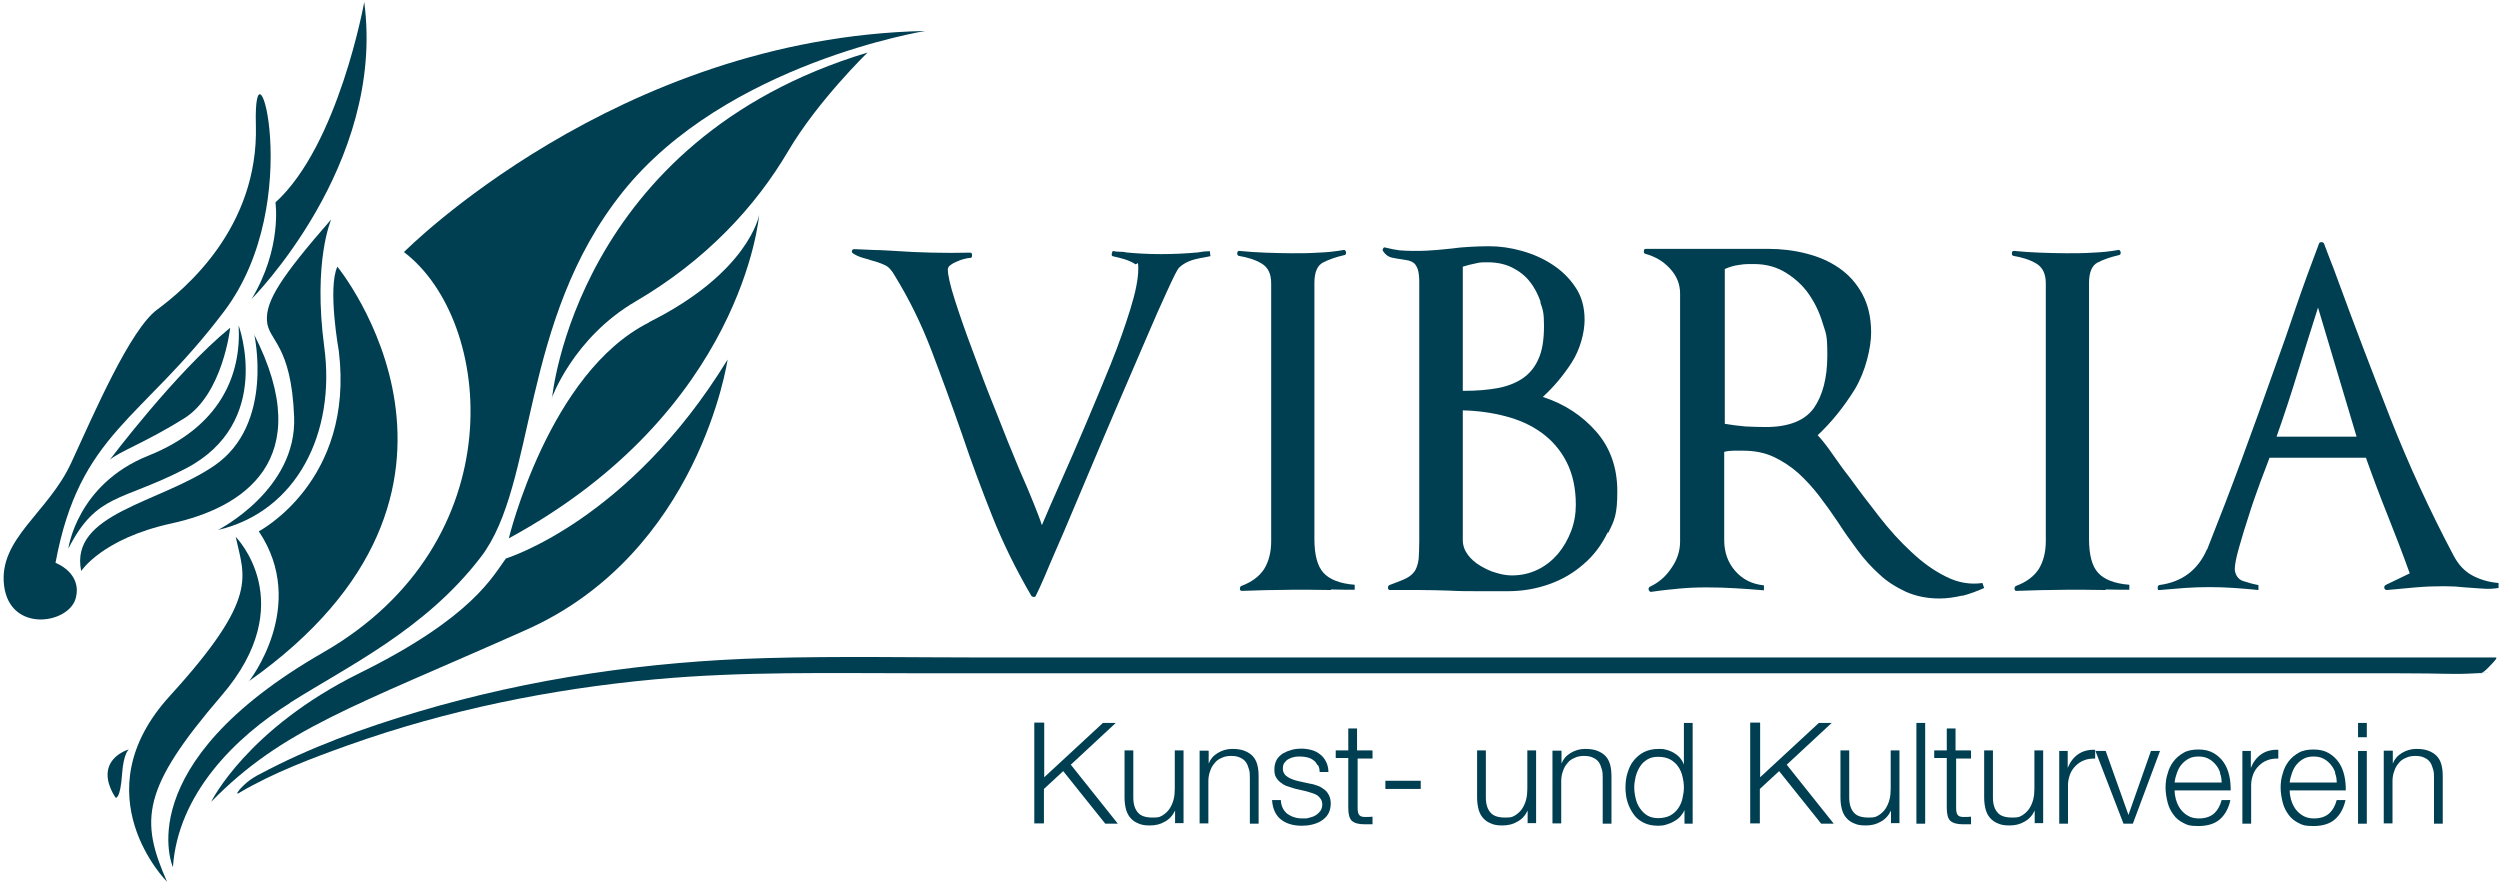 <?xml version="1.0" encoding="UTF-8"?>
<svg id="Logo_VIBRIA" xmlns="http://www.w3.org/2000/svg" version="1.1" viewBox="0 0 855.9 302.5">
  <!-- Generator: Adobe Illustrator 29.4.0, SVG Export Plug-In . SVG Version: 2.1.0 Build 152)  -->
  <defs>
    <style>
      .st0 {
        fill: #003e52;
      }

      .st1 {
        fill: #003e51;
      }
    </style>
  </defs>
  <g>
    <path class="st0" d="M19,192.7c8.3-44.6,29.4-48.5,57.8-86.2,28.4-37.7,9.8-98.9,10.8-63.7,1,35.3-24.5,56.3-33.8,63.2-9.3,6.9-21.5,35.3-29.4,52.4-7.8,17.1-25,26-23,42.1,2,16.2,22,13.2,24.5,4.4,2.4-8.8-6.9-12.2-6.9-12.2Z"/>
    <path class="st0" d="M86,102.5S132.1,56.5,124.7.7c0,0-8.8,49-30.4,68.6,0,0,2.4,15.7-8.3,33.3Z"/>
    <path class="st0" d="M78.7,112.3c-18.6,15.2-41.1,45.1-41.1,45.1,3.4-2.9,12.2-5.9,25.5-14.2,13.2-8.3,15.7-30.9,15.7-30.9Z"/>
    <path class="st0" d="M23.4,187.8c9.8-19.1,18-15.9,40.2-27.4,30.3-15.8,18.1-49,18.1-49,1,17.1-6.4,34.8-30.9,44.6-24.5,9.8-27.4,31.8-27.4,31.8Z"/>
    <path class="st0" d="M87,114.3s7.1,30.9-13.6,45.1c-18.8,12.9-49.7,16.3-45.6,36.1,0,0,7.1-11.1,30.9-16.3,23.9-5.2,50.5-21.2,28.2-64.9Z"/>
    <path class="st0" d="M74.8,181.4c26.9-6.4,40.2-33.3,36.2-62.7-3.9-29.4,2.4-43.6,2.4-43.6-17.1,19.6-22.5,27.9-22,34.8.5,6.9,8.3,7.8,9.3,32.8,1,25-26,38.7-26,38.7Z"/>
    <path class="st0" d="M85.1,233.3c93-65.6,30.4-142,30.4-142-3.4,7.3.5,28.9.5,28.9,5.4,44.6-27.4,61.7-27.4,61.7,17.1,25.5-3.4,51.4-3.4,51.4Z"/>
    <path class="st0" d="M75.8,238.2c27.4-31.8,4.9-54.4,4.9-54.4,2.9,13.7,8.3,20.6-22.5,54.4-30.9,33.8-1,63.7-1,63.7-9.3-21.1-8.8-31.8,18.6-63.7Z"/>
    <path class="st0" d="M99.3,240.6c19.7-12.5,46.3-25,65.4-50,19.1-25,13.2-80.8,48.5-124.9,35.3-44.1,103.6-55.1,103.6-55.1-105.8,2.2-178.5,75.7-178.5,75.7,30.9,23.5,38,99.4-27.7,137.1-67,38.5-51.4,73.5-51.4,73.5,1.7-25.2,21.5-44.6,40.2-56.3Z"/>
    <path class="st0" d="M188.9,136.3s7.3-20.6,28.7-33.1c24.1-14.1,41-32.4,52.2-51.4,10.1-17.2,27.2-33.8,27.2-33.8-99.9,30.1-108,118.3-108,118.3Z"/>
    <path class="st0" d="M222.2,110.4c-34.3,17.1-48,73.9-48,73.9,80.3-43.6,85.7-110.7,85.7-110.7,0,0-3.4,19.6-37.7,36.7Z"/>
    <path class="st0" d="M173.2,191.2c-4.4,5.9-11.3,20.1-50,39.2-38.7,19.1-50.9,44.1-50.9,44.1,24.5-25,48.2-32.3,107.7-58.8,59.5-26.4,69.1-92.6,69.1-92.6-33.8,55.3-75.9,68.1-75.9,68.1Z"/>
    <path class="st0" d="M44,256.6s-5.6,1.6-6.9,6.5,2.5,10,2.5,10c0,0,1.6.7,2.2-8.2.5-6.9,2.2-8.2,2.2-8.2Z"/>
  </g>
  <g>
    <path class="st0" d="M411.2,88.3c-1.4.3-2.8.6-4,1.1s-2.5,1.2-3.6,2.3c-.6.7-1.9,3.3-4,7.9-2.1,4.5-4.6,10.2-7.5,17-2.9,6.8-6.1,14.2-9.6,22.3-3.5,8.1-6.8,16-10.1,23.8-2,4.7-3.9,9.2-5.7,13.5-1.8,4.3-3.5,8.3-5.1,11.9-1.6,3.6-2.9,6.8-4.1,9.6-1.2,2.8-2.2,4.9-2.9,6.3-.1.3-.4.4-.6.4s-.6-.1-.9-.4c-5.2-8.9-9.7-18-13.4-27.3-3.7-9.3-7.2-18.7-10.4-28.2-3.4-9.8-6.9-19.3-10.4-28.5-3.5-9.2-7.7-17.7-12.5-25.5-1.1-2-2.3-3.3-3.6-3.8-1.3-.6-2.7-1.1-4.3-1.5-.9-.3-1.8-.6-3-.9-1.1-.3-2.3-.8-3.4-1.5-.4-.3-.6-.6-.4-1,.1-.4.4-.5.9-.5,2.4.1,4.7.2,6.9.3,2.2,0,4.4.2,6.7.3,4.3.3,8.5.5,12.9.6,4.3.1,8.7.1,13.1,0,.4,0,.6.3.6.9s-.2.9-.6.9-1.1.1-1.9.3c-.9.2-1.7.5-2.6.9-.9.4-1.6.7-2.2,1.2-.6.4-1,.9-1,1.5,0,2,.8,5.5,2.4,10.5,1.6,5,3.6,10.8,6.1,17.4,2.4,6.6,5,13.5,7.9,20.6,2.8,7.2,5.5,13.9,8.1,20.1,2,4.5,3.6,8.3,4.8,11.3,1.2,3,2.2,5.5,2.9,7.7,1.7-4,3.8-8.9,6.4-14.7,2.7-6.1,5.6-12.7,8.6-19.8,3-7.1,5.9-14,8.6-20.7,2.7-6.7,4.9-13,6.7-18.8,1.8-5.8,2.7-10.4,2.7-13.8s-.4-1.1-1.1-1.6c-.7-.5-1.6-.9-2.6-1.3-1-.4-2-.6-3-.9-1-.2-1.7-.4-2.1-.5-.3-.1-.4-.5-.2-1.1.1-.6.4-.8.6-.6.7.1,1.4.2,2.1.2s1.4,0,2.1.2h-.2c4,.4,8,.6,12.1.6s8.7-.2,13-.6h-.2c.7-.1,1.4-.2,2-.3.6,0,1.3-.1,2-.1l.2,1.7c-1.4.3-2.4.5-3,.6Z"/>
    <path class="st0" d="M455.8,202c-2.6,0-5.3-.1-8-.1-3.8,0-7.6,0-11.3.1-3.7,0-7.4.2-11.3.3-.4,0-.7-.2-.7-.7,0-.5.1-.8.5-1,3.5-1.3,6.1-3.2,7.8-5.8,1.6-2.6,2.4-5.8,2.4-9.5v-88.3c0-3.3-1.1-5.5-3.3-6.8-2.2-1.3-4.8-2.1-7.8-2.6-.4-.1-.6-.5-.5-1,0-.5.3-.7.7-.7,3,.3,6,.5,8.9.6,3,.1,6,.2,9.1.2s6,0,8.9-.2c3-.1,5.9-.4,8.7-.9.4-.1.7,0,.9.6.1.6,0,.9-.4,1.1-3.1.7-5.6,1.6-7.5,2.6-1.9,1-2.9,3.3-2.9,7v87.6c0,5.4,1,9.3,3.1,11.6,2.1,2.3,5.6,3.7,10.7,4.1v1.7c-2.8,0-5.6,0-8.2-.1Z"/>
    <path class="st0" d="M550.4,182.3c-2.1,4.3-4.8,7.9-8.2,10.8-3.4,3-7.3,5.3-11.8,6.9-4.5,1.6-9.2,2.4-14.1,2.4h-10.2c-3.3,0-6.6,0-10-.2-3.4-.1-6.8-.2-10.2-.2h-10c-.4,0-.7-.2-.7-.7,0-.5.1-.8.5-1,2.4-.9,4.3-1.6,5.7-2.3,1.4-.7,2.4-1.6,3.1-2.7.6-1.1,1-2.4,1.2-4,.1-1.6.2-3.6.2-6.1v-88.7c0-1.8-.2-3.3-.5-4.3-.4-1-.8-1.7-1.3-2.1-.5-.4-1.1-.7-1.8-.9-.7-.1-1.5-.3-2.3-.4-1.1-.1-2.3-.4-3.5-.6-1.2-.3-2.2-1-2.9-2.1-.3-.3-.3-.6-.1-1,.2-.4.5-.5,1-.3,1.6.4,3.1.7,4.6.9,1.5.1,3,.2,4.6.2s4.3,0,6.5-.2c2.2-.1,4.4-.4,6.7-.6,2.1-.3,4.3-.5,6.4-.6,2.1-.1,4.3-.2,6.4-.2,3.7,0,7.4.5,11.3,1.6s7.3,2.6,10.5,4.7c3.2,2.1,5.8,4.6,7.9,7.8,2.1,3.1,3.1,6.8,3.1,11.1s-1.5,10.1-4.4,14.6c-2.9,4.5-6.2,8.4-9.9,11.8,7.4,2.4,13.5,6.4,18.3,11.9,4.8,5.5,7.2,12.3,7.2,20.4s-1,10-3.1,14.2ZM536.3,158.1c-2.1-4.1-5-7.4-8.6-10-3.6-2.6-7.7-4.4-12.3-5.6-4.6-1.2-9.5-1.9-14.6-2v44.4c0,1.8.6,3.5,1.7,5,1.1,1.5,2.6,2.8,4.3,3.8s3.5,1.9,5.4,2.4c1.9.6,3.7.9,5.4.9,3.3,0,6.2-.7,8.9-2,2.7-1.3,5-3.2,6.9-5.4,1.9-2.3,3.4-4.9,4.5-7.8,1.1-2.9,1.6-5.9,1.6-9,0-5.7-1.1-10.6-3.2-14.7ZM527.5,103.5c-.9-2.6-2.1-5-3.7-7-1.6-2.1-3.7-3.7-6.1-4.9-2.4-1.2-5.2-1.8-8.3-1.8s-2.8.1-4.3.4c-1.4.3-2.8.6-4.3,1.1v42.5h.6c4.1,0,7.8-.3,11.2-.9,3.3-.6,6.2-1.7,8.6-3.3,2.4-1.6,4.3-3.9,5.5-6.7,1.3-2.8,1.9-6.6,1.9-11.3s-.4-5.6-1.3-8.2Z"/>
    <path class="st0" d="M671.8,203.9c-2.6.6-5.2,1-7.8,1-4.3,0-8.1-.8-11.5-2.3-3.4-1.6-6.5-3.5-9.1-6-2.7-2.4-5.2-5.2-7.5-8.3-2.3-3.1-4.6-6.3-6.7-9.6-2-3-4.1-5.9-6.3-8.8-2.2-2.9-4.6-5.5-7.2-7.9-2.6-2.3-5.5-4.2-8.5-5.6-3-1.4-6.5-2.1-10.3-2.1h-3.4c-1,0-2.1.1-3.2.4v30.2c0,4.1,1.2,7.6,3.7,10.5,2.5,2.9,5.8,4.6,9.9,5v1.7c-3.3-.3-6.5-.5-9.7-.7s-6.4-.3-9.7-.3-6.4.1-9.5.4c-3.1.3-6.2.6-9.5,1.1-.4.1-.7,0-1-.5-.2-.5-.1-.9.3-1.2,3-1.4,5.5-3.5,7.4-6.4,2-2.8,3-5.9,3-9.1v-84.9c0-3.3-1.2-6.1-3.5-8.6-2.3-2.5-5.1-4.1-8.4-5-.4-.1-.6-.5-.5-1,0-.5.3-.7.7-.7h41.9c4.4,0,8.7.5,13,1.6,4.3,1.1,8,2.7,11.3,5,3.3,2.3,5.9,5.2,7.9,8.9,2,3.7,3,8.1,3,13.2s-1.9,13.3-5.6,19.4c-3.8,6.1-8,11.3-12.7,15.7,1.6,1.7,3.3,3.9,5.1,6.5,1.8,2.6,3.8,5.4,6,8.2,3.1,4.3,6.4,8.6,9.9,13.1,3.5,4.5,7.1,8.5,11,12.1,3.8,3.6,7.8,6.5,11.9,8.5,4.1,2.1,8.3,2.8,12.5,2.2l.6,1.7c-2.4,1.1-4.9,2-7.5,2.7ZM624,110.6c-1.1-3.7-2.7-7-4.8-10s-4.8-5.4-7.9-7.3c-3.1-1.9-6.7-2.9-10.8-2.9s-3.4.1-5.1.3c-1.7.2-3.3.7-4.9,1.4v53c2.4.4,4.7.7,7,.9,2.3.1,4.6.2,7,.2,7.9,0,13.4-2.2,16.5-6.5,3-4.3,4.6-10.3,4.6-18s-.5-7.4-1.6-11.1Z"/>
    <path class="st0" d="M721,202c-2.6,0-5.3-.1-8-.1-3.8,0-7.6,0-11.3.1-3.7,0-7.4.2-11.3.3-.4,0-.7-.2-.7-.7,0-.5.1-.8.5-1,3.5-1.3,6.1-3.2,7.8-5.8,1.6-2.6,2.4-5.8,2.4-9.5v-88.3c0-3.3-1.1-5.5-3.3-6.8-2.2-1.3-4.8-2.1-7.8-2.6-.4-.1-.6-.5-.5-1,0-.5.3-.7.7-.7,3,.3,6,.5,8.9.6,3,.1,6,.2,9.1.2s6,0,8.9-.2c3-.1,5.9-.4,8.7-.9.4-.1.7,0,.9.6.1.6,0,.9-.4,1.1-3.1.7-5.6,1.6-7.5,2.6-1.9,1-2.9,3.3-2.9,7v87.6c0,5.4,1,9.3,3.1,11.6,2.1,2.3,5.6,3.7,10.7,4.1v1.7c-2.8,0-5.6,0-8.2-.1Z"/>
    <path class="st0" d="M849.6,201.5c-1.8-.1-3.7-.3-5.6-.4-1.1-.1-2.3-.2-3.5-.3-1.2,0-2.4-.1-3.7-.1-3.3,0-6.5.1-9.8.4-3.3.3-6.5.6-9.8.9-.4,0-.7-.2-.9-.6-.1-.4,0-.8.4-1.1l8.3-4c-2.4-6.7-4.9-13.2-7.5-19.7-2.6-6.5-5.1-13.1-7.5-19.9h-33c-.7,1.8-1.7,4.6-3.1,8.2-1.3,3.6-2.7,7.4-3.9,11.3-1.3,3.9-2.4,7.6-3.4,11.1-1,3.5-1.5,6-1.5,7.5s.9,3.5,2.8,4.1c1.8.6,3.6,1.1,5.3,1.4v1.7c-2.7-.3-5.5-.5-8.3-.7-2.8-.2-5.7-.3-8.5-.3s-5.7.1-8.5.3c-2.8.2-5.7.5-8.5.7-.4.1-.7,0-.7-.6,0-.6.1-.9.5-1.1,7.8-1,13.3-5.1,16.4-12.3v.2c4.1-10.3,8.1-20.7,11.9-31,3.8-10.3,7.6-20.8,11.3-31.3,2.6-7.1,5-14.1,7.4-21.2,2.4-7,5-14.1,7.7-21.2.1-.4.4-.6.9-.6s.7.2.9.6c.7,2,1.5,3.9,2.2,5.8.8,1.9,1.5,3.9,2.2,5.8,5.8,15.9,11.9,31.8,18.2,47.9,6.3,16,13.5,31.7,21.6,47,1.7,3.3,3.9,5.6,6.5,7,2.6,1.4,5.6,2.3,9,2.6v1.7c-2,.3-3.9.4-5.6.2ZM793.6,105.3c-2.4,7.5-4.7,14.9-6.9,22-2.2,7.2-4.6,14.6-7.3,22.2h27.4l-13.2-44.2Z"/>
  </g>
  <path class="st0" d="M82.1,271.3c11.6-6.8,24.6-11.7,37.2-16.2,33.7-12,69.1-19.2,104.7-22.5,30.2-2.8,60.5-2.1,90.8-2.1,27.4,0,54.7,0,82.1,0s62.8,0,94.3,0c32.6,0,65.3,0,97.9,0,31,0,62.1,0,93.1,0,26.6,0,53.2,0,79.8,0,19.3,0,38.7,0,58,0s18.6.5,27.8,0,.8,0,1.2,0c1.3,0,3.1-2.2,3.9-3s2.3-2.4,1.6-2.4c-6.4,0-12.8,0-19.2,0-17.2,0-34.3,0-51.5,0-25.1,0-50.2,0-75.3,0s-60.8,0-91.1,0c-32.5,0-65,0-97.6,0-32.1,0-64.2,0-96.3,0-28.6,0-57.1,0-85.7,0-25.1,0-50.4-.5-75.5.2-40.3,1.1-80.6,6.9-119.3,18.4-18.5,5.5-37,12.2-54,21.3-.8.4-1.6.8-2.3,1.3-1.5.9-3,2.2-4.2,3.5s-1.9,2.4-.5,1.6h0Z"/>
  <g>
    <path class="st1" d="M357.5,247.5v18.6l20.1-18.6h4.4l-15.4,14.3,16.1,20.2h-4.3l-14.4-18-6.6,6.1v11.8h-3.3v-34.5h3.3Z"/>
    <path class="st1" d="M402.3,282v-4.5h0c-.8,1.7-2,3-3.5,3.8-1.5.9-3.2,1.3-5.1,1.3s-2.9-.2-4-.7c-1.1-.4-2-1.1-2.7-1.9-.7-.8-1.2-1.8-1.5-2.9-.3-1.2-.5-2.5-.5-4v-16.2h3v16.2c0,2.3.6,4,1.6,5.1,1,1.2,2.7,1.7,5.1,1.7s2.4-.3,3.4-.8c.9-.6,1.7-1.3,2.3-2.2.6-.9,1.1-2,1.4-3.2s.4-2.4.4-3.7v-13.1h3v24.9h-2.8Z"/>
    <path class="st1" d="M413.8,257.1v4.3h0c.6-1.5,1.6-2.7,3.1-3.6,1.5-.9,3.1-1.4,4.9-1.4s3.2.2,4.4.7c1.2.5,2.1,1.1,2.8,1.9.7.8,1.2,1.8,1.5,3,.3,1.2.4,2.5.4,4v16h-3v-15.6c0-1.1,0-2.1-.3-3s-.5-1.7-1-2.4c-.5-.7-1.1-1.2-2-1.6-.8-.4-1.8-.6-3.1-.6s-2.3.2-3.3.7c-1,.4-1.8,1-2.4,1.8-.7.8-1.2,1.7-1.5,2.7-.4,1-.6,2.2-.6,3.4v14.5h-3v-24.9h3Z"/>
    <path class="st1" d="M451.1,262c-.4-.7-.8-1.3-1.4-1.7-.6-.5-1.3-.8-2.1-1-.8-.2-1.6-.3-2.5-.3s-1.4,0-2.1.2c-.7.1-1.3.4-1.9.7-.6.3-1,.8-1.4,1.3-.4.5-.5,1.2-.5,2s.2,1.2.5,1.7.8.9,1.3,1.2c.5.3,1.1.6,1.7.8.6.2,1.2.4,1.7.5l4.1.9c.9.1,1.7.4,2.6.7.9.3,1.6.8,2.3,1.3s1.2,1.2,1.6,2c.4.8.6,1.8.6,2.9s-.3,2.5-.9,3.5c-.6,1-1.4,1.7-2.3,2.3s-2,1-3.2,1.3c-1.2.3-2.4.4-3.5.4-2.9,0-5.3-.7-7.1-2.1-1.8-1.4-2.9-3.6-3.1-6.7h3c.1,2.1.9,3.6,2.2,4.7,1.4,1,3.1,1.6,5.1,1.6s1.5,0,2.3-.2c.8-.2,1.5-.4,2.2-.8.7-.4,1.2-.9,1.7-1.5.4-.6.7-1.3.7-2.2s-.2-1.4-.5-1.9c-.3-.5-.7-.9-1.2-1.3-.5-.3-1.1-.6-1.8-.8-.7-.2-1.3-.4-2-.6l-3.9-.9c-1-.3-1.9-.6-2.8-.9-.8-.3-1.6-.8-2.2-1.3-.6-.5-1.1-1.1-1.5-1.8-.4-.7-.5-1.6-.5-2.7s.3-2.3.8-3.2,1.3-1.6,2.2-2.2c.9-.5,1.9-.9,3-1.2,1.1-.3,2.2-.4,3.3-.4s2.4.2,3.5.5c1.1.3,2,.8,2.9,1.5s1.5,1.5,2,2.5c.5,1,.8,2.2.8,3.5h-3c0-.9-.2-1.7-.6-2.4Z"/>
    <path class="st1" d="M469.9,257.1v2.6h-5.1v16.8c0,1,.1,1.8.4,2.3.3.6,1,.9,2.1.9.9,0,1.7,0,2.6-.1v2.6c-.5,0-.9,0-1.4,0-.5,0-.9,0-1.4,0-2,0-3.4-.4-4.3-1.2-.8-.8-1.2-2.2-1.2-4.4v-17.1h-4.3v-2.6h4.3v-7.5h3v7.5h5.1Z"/>
    <path class="st1" d="M474.3,267.3h12.1v2.8h-12.1v-2.8Z"/>
    <path class="st1" d="M523,282v-4.5h0c-.8,1.7-2,3-3.5,3.8-1.5.9-3.2,1.3-5.1,1.3s-2.9-.2-4-.7c-1.1-.4-2-1.1-2.7-1.9-.7-.8-1.2-1.8-1.5-2.9-.3-1.2-.5-2.5-.5-4v-16.2h3v16.2c0,2.3.6,4,1.6,5.1,1,1.2,2.7,1.7,5.1,1.7s2.4-.3,3.4-.8c.9-.6,1.7-1.3,2.3-2.2.6-.9,1.1-2,1.4-3.2s.4-2.4.4-3.7v-13.1h3v24.9h-2.8Z"/>
    <path class="st1" d="M534.6,257.1v4.3h0c.6-1.5,1.6-2.7,3.1-3.6,1.5-.9,3.1-1.4,4.9-1.4s3.2.2,4.4.7c1.2.5,2.1,1.1,2.8,1.9.7.8,1.2,1.8,1.5,3,.3,1.2.4,2.5.4,4v16h-3v-15.6c0-1.1,0-2.1-.3-3s-.5-1.7-1-2.4c-.5-.7-1.1-1.2-2-1.6-.8-.4-1.8-.6-3.1-.6s-2.3.2-3.3.7c-1,.4-1.8,1-2.4,1.8-.7.8-1.2,1.7-1.5,2.7-.4,1-.6,2.2-.6,3.4v14.5h-3v-24.9h3Z"/>
    <path class="st1" d="M576.7,282v-4.7h0c-.3.8-.8,1.5-1.4,2.2s-1.3,1.2-2.2,1.7c-.8.5-1.7.8-2.6,1.1-.9.3-1.8.4-2.7.4-1.9,0-3.6-.3-5-1-1.4-.7-2.6-1.6-3.5-2.9s-1.6-2.6-2.1-4.2c-.5-1.6-.7-3.3-.7-5s.2-3.5.7-5c.5-1.6,1.1-3,2.1-4.2s2.1-2.2,3.5-2.9c1.4-.7,3.1-1.1,5-1.1s1.8.1,2.7.3,1.7.6,2.5,1c.8.5,1.5,1,2.1,1.7s1.1,1.5,1.4,2.4h0v-14.3h3v34.5h-2.8ZM560,273.4c.3,1.3.8,2.4,1.5,3.4.7,1,1.5,1.8,2.5,2.4,1,.6,2.3.9,3.7.9s3-.3,4.1-.9c1.1-.6,2-1.4,2.7-2.4.7-1,1.2-2.1,1.5-3.4.3-1.3.5-2.6.5-3.8s-.2-2.6-.5-3.8c-.3-1.3-.8-2.4-1.5-3.4-.7-1-1.6-1.8-2.7-2.4-1.1-.6-2.5-.9-4.1-.9s-2.7.3-3.7.9c-1,.6-1.9,1.4-2.5,2.4-.7,1-1.1,2.1-1.5,3.4-.3,1.3-.5,2.6-.5,3.8s.2,2.6.5,3.8Z"/>
    <path class="st1" d="M602.6,247.5v18.6l20.1-18.6h4.4l-15.4,14.3,16.1,20.2h-4.3l-14.4-18-6.6,6.1v11.8h-3.3v-34.5h3.3Z"/>
    <path class="st1" d="M647.4,282v-4.5h0c-.8,1.7-2,3-3.5,3.8-1.5.9-3.2,1.3-5.1,1.3s-2.9-.2-4-.7c-1.1-.4-2-1.1-2.7-1.9-.7-.8-1.2-1.8-1.5-2.9-.3-1.2-.5-2.5-.5-4v-16.2h3v16.2c0,2.3.6,4,1.6,5.1,1,1.2,2.7,1.7,5.1,1.7s2.4-.3,3.4-.8c.9-.6,1.7-1.3,2.3-2.2.6-.9,1.1-2,1.4-3.2s.4-2.4.4-3.7v-13.1h3v24.9h-2.8Z"/>
    <path class="st1" d="M659.1,247.5v34.5h-3v-34.5h3Z"/>
    <path class="st1" d="M674.8,257.1v2.6h-5.1v16.8c0,1,.1,1.8.4,2.3.3.6,1,.9,2.1.9.9,0,1.7,0,2.6-.1v2.6c-.5,0-.9,0-1.4,0-.5,0-.9,0-1.4,0-2,0-3.4-.4-4.3-1.2-.8-.8-1.2-2.2-1.2-4.4v-17.1h-4.3v-2.6h4.3v-7.5h3v7.5h5.1Z"/>
    <path class="st1" d="M696.6,282v-4.5h0c-.8,1.7-2,3-3.5,3.8-1.5.9-3.2,1.3-5.1,1.3s-2.9-.2-4-.7c-1.1-.4-2-1.1-2.7-1.9-.7-.8-1.2-1.8-1.5-2.9-.3-1.2-.5-2.5-.5-4v-16.2h3v16.2c0,2.3.6,4,1.6,5.1,1,1.2,2.7,1.7,5.1,1.7s2.4-.3,3.4-.8c.9-.6,1.7-1.3,2.3-2.2.6-.9,1.1-2,1.4-3.2s.4-2.4.4-3.7v-13.1h3v24.9h-2.8Z"/>
    <path class="st1" d="M707.9,257.1v5.8h0c.8-2,2-3.6,3.6-4.7,1.6-1.1,3.6-1.6,5.8-1.5v3c-1.4,0-2.6.1-3.8.6-1.1.4-2.1,1.1-2.9,1.9-.8.8-1.5,1.8-1.9,2.9s-.7,2.3-.7,3.6v13.3h-3v-24.9h2.8Z"/>
    <path class="st1" d="M720.9,257.1l7.8,21.9h0l7.7-21.9h3.1l-9.3,24.9h-3.2l-9.6-24.9h3.4Z"/>
    <path class="st1" d="M745,273.8c.3,1.2.8,2.2,1.5,3.2.7.9,1.5,1.7,2.6,2.3,1,.6,2.3.9,3.7.9,2.2,0,4-.6,5.2-1.7,1.3-1.2,2.1-2.7,2.6-4.6h3c-.6,2.8-1.8,5-3.6,6.6-1.7,1.5-4.2,2.3-7.3,2.3s-3.7-.3-5.1-1c-1.4-.7-2.6-1.6-3.5-2.9-.9-1.2-1.6-2.6-2-4.2s-.7-3.3-.7-5,.2-3.3.7-4.8c.4-1.6,1.1-3,2-4.2.9-1.2,2.1-2.2,3.5-3,1.4-.8,3.1-1.1,5.1-1.1s3.7.4,5.1,1.2c1.4.8,2.6,1.9,3.5,3.2.9,1.3,1.5,2.8,1.9,4.5.4,1.7.5,3.4.5,5.1h-19.2c0,1.1.2,2.2.5,3.4ZM760.1,264.5c-.4-1.1-.9-2-1.6-2.8-.7-.8-1.5-1.5-2.5-2s-2.1-.7-3.3-.7-2.4.2-3.3.7c-1,.5-1.8,1.2-2.5,2-.7.8-1.2,1.8-1.6,2.9-.4,1.1-.7,2.2-.8,3.3h16.1c0-1.2-.2-2.3-.6-3.3Z"/>
    <path class="st1" d="M770.6,257.1v5.8h0c.8-2,2-3.6,3.6-4.7,1.6-1.1,3.6-1.6,5.8-1.5v3c-1.4,0-2.6.1-3.8.6-1.1.4-2.1,1.1-2.9,1.9-.8.8-1.5,1.8-1.9,2.9s-.7,2.3-.7,3.6v13.3h-3v-24.9h2.8Z"/>
    <path class="st1" d="M784.4,273.8c.3,1.2.8,2.2,1.5,3.2.7.9,1.5,1.7,2.6,2.3,1,.6,2.3.9,3.7.9,2.2,0,4-.6,5.2-1.7,1.3-1.2,2.1-2.7,2.6-4.6h3c-.6,2.8-1.8,5-3.6,6.6-1.7,1.5-4.2,2.3-7.3,2.3s-3.7-.3-5.1-1c-1.4-.7-2.6-1.6-3.5-2.9-.9-1.2-1.6-2.6-2-4.2s-.7-3.3-.7-5,.2-3.3.7-4.8c.4-1.6,1.1-3,2-4.2.9-1.2,2.1-2.2,3.5-3,1.4-.8,3.1-1.1,5.1-1.1s3.7.4,5.1,1.2c1.4.8,2.6,1.9,3.5,3.2.9,1.3,1.5,2.8,1.9,4.5.4,1.7.5,3.4.5,5.1h-19.2c0,1.1.2,2.2.5,3.4ZM799.5,264.5c-.4-1.1-.9-2-1.6-2.8-.7-.8-1.5-1.5-2.5-2s-2.1-.7-3.3-.7-2.4.2-3.3.7c-1,.5-1.8,1.2-2.5,2-.7.8-1.2,1.8-1.6,2.9-.4,1.1-.7,2.2-.8,3.3h16.1c0-1.2-.2-2.3-.6-3.3Z"/>
    <path class="st1" d="M810.3,247.5v4.9h-3v-4.9h3ZM810.3,257.1v24.9h-3v-24.9h3Z"/>
    <path class="st1" d="M819.2,257.1v4.3h0c.6-1.5,1.6-2.7,3.1-3.6,1.5-.9,3.1-1.4,4.9-1.4s3.2.2,4.4.7c1.2.5,2.1,1.1,2.8,1.9.7.8,1.2,1.8,1.5,3,.3,1.2.4,2.5.4,4v16h-3v-15.6c0-1.1,0-2.1-.3-3s-.5-1.7-1-2.4c-.5-.7-1.1-1.2-2-1.6-.8-.4-1.8-.6-3.1-.6s-2.3.2-3.3.7c-1,.4-1.8,1-2.4,1.8-.7.8-1.2,1.7-1.5,2.7-.4,1-.6,2.2-.6,3.4v14.5h-3v-24.9h3Z"/>
  </g>
</svg>